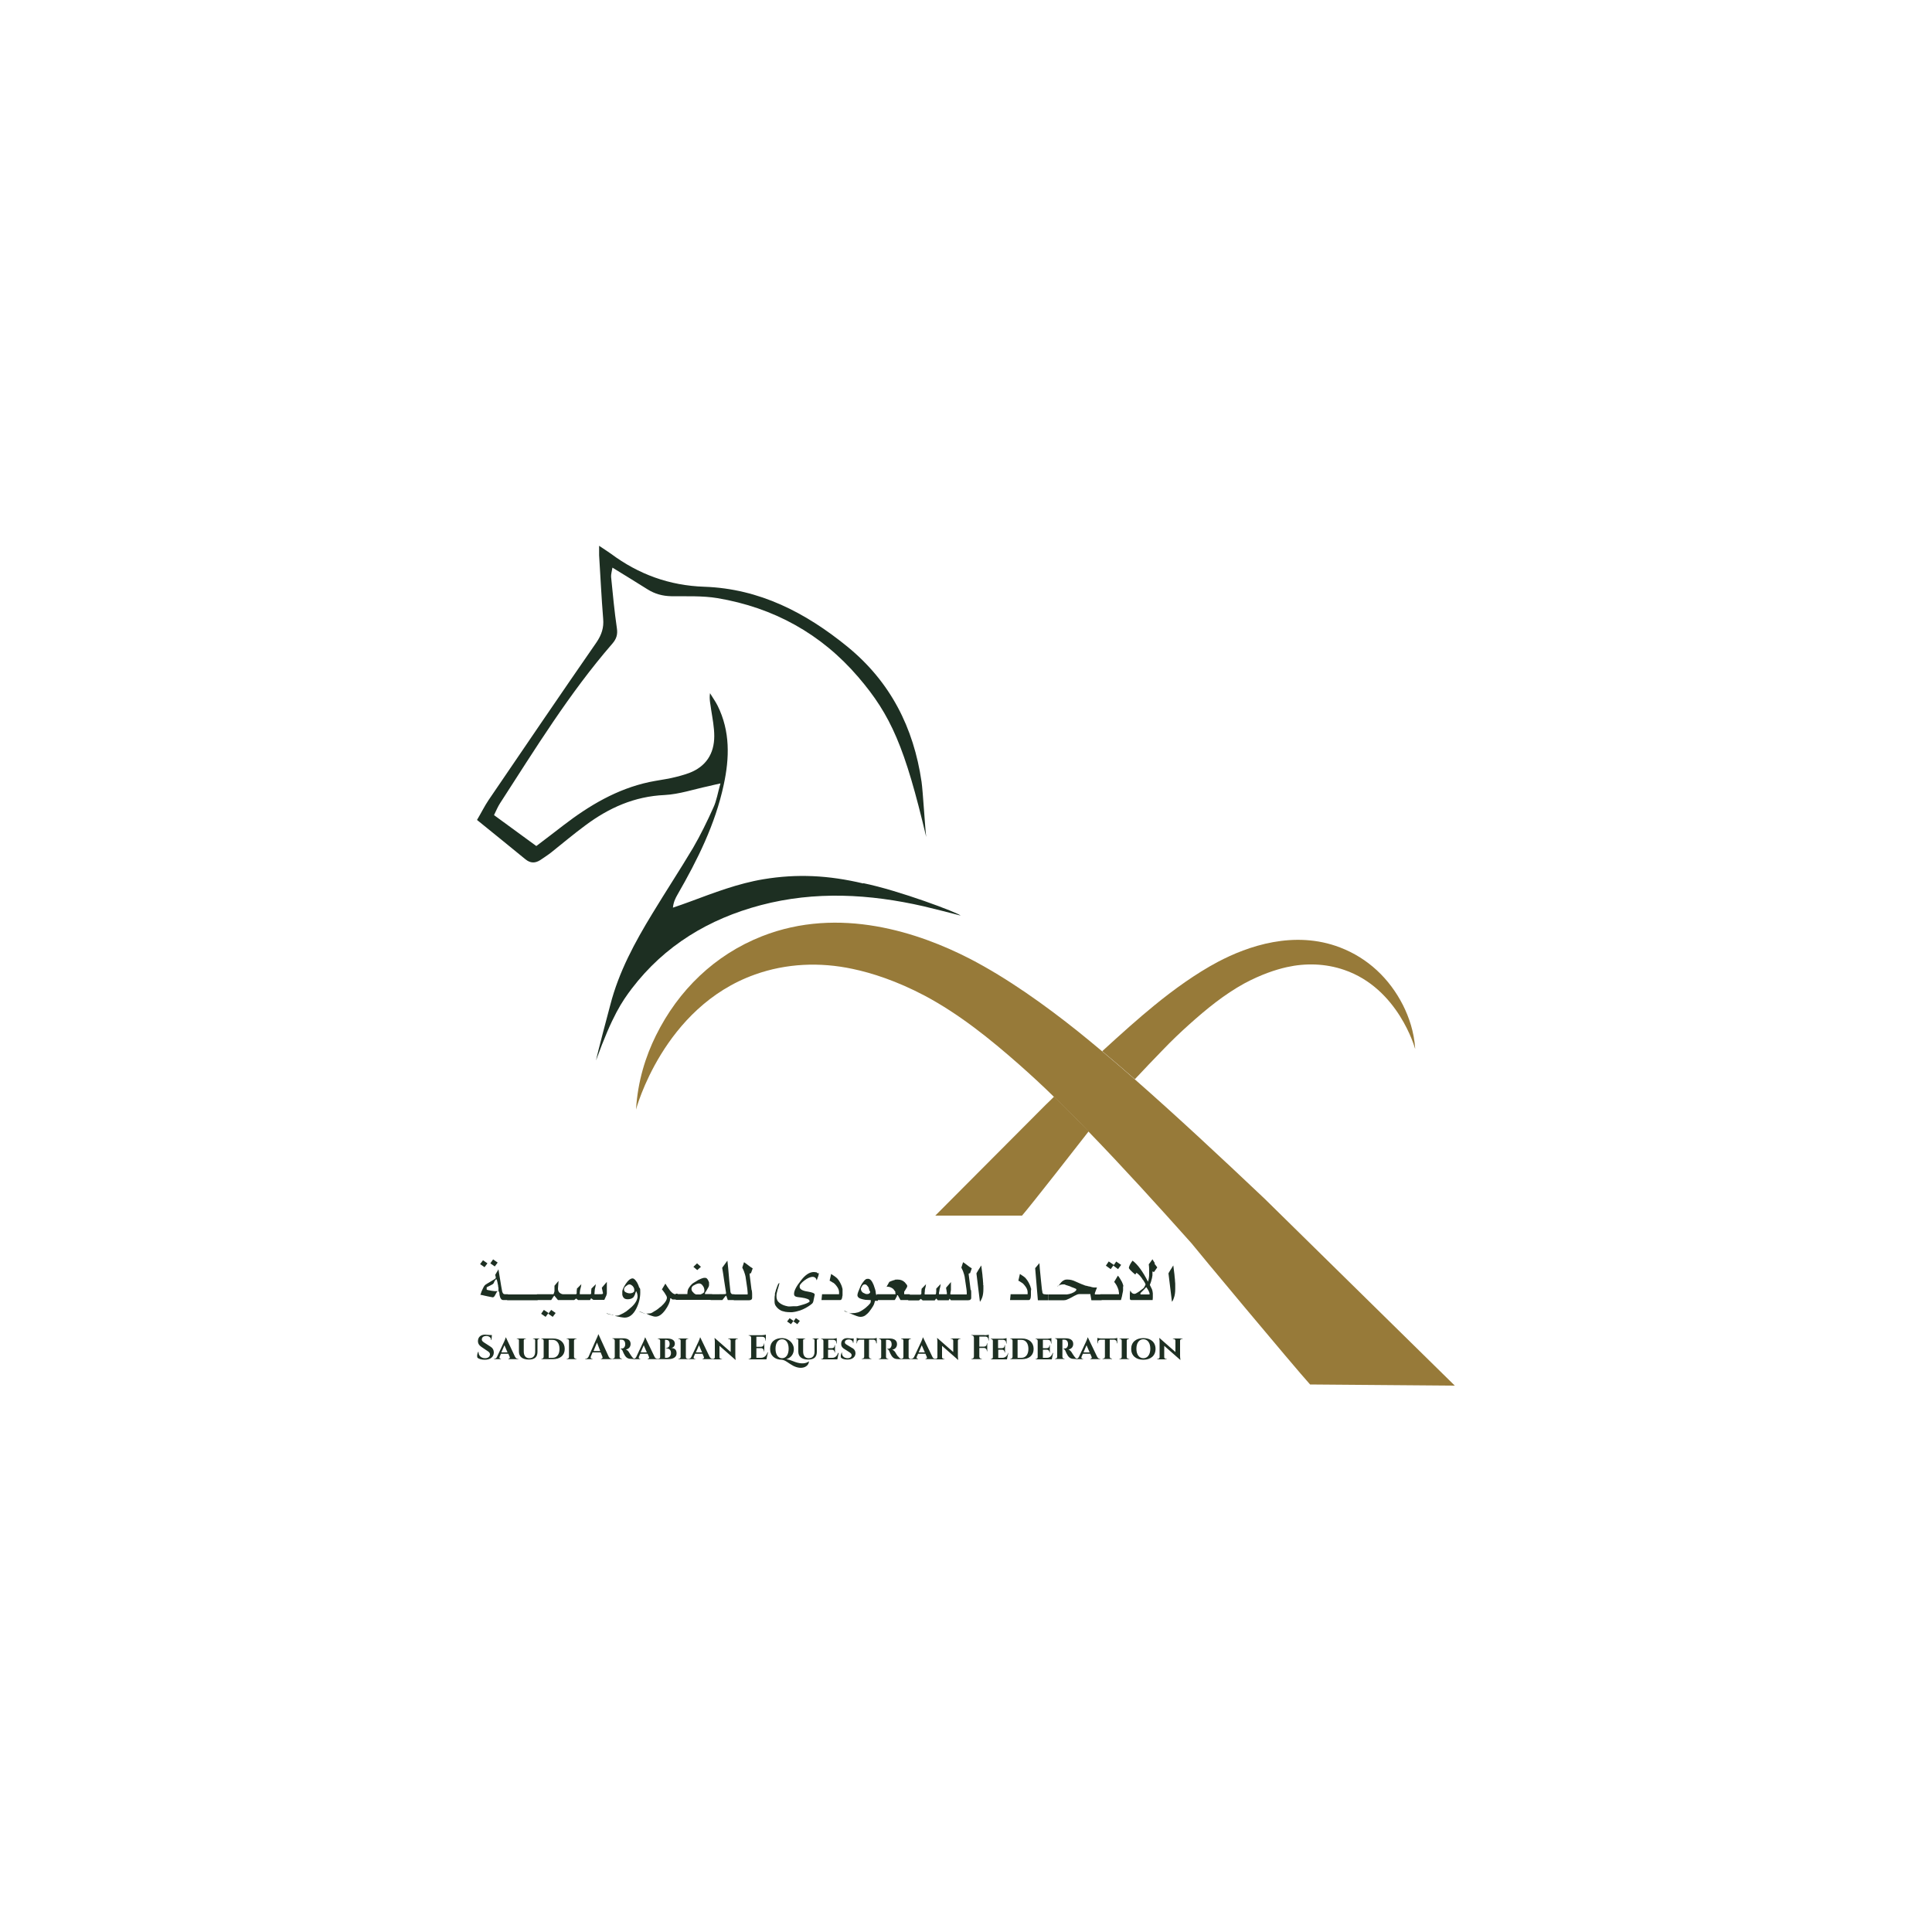 <?xml version="1.0" encoding="UTF-8"?>
<svg xmlns="http://www.w3.org/2000/svg" version="1.1" viewBox="0 0 1000 1000">
  <defs>
    <style>
      .cls-1 {
        fill: #977a39;
      }

      .cls-2 {
        fill: #1d2f22;
      }
    </style>
  </defs>
  <!-- Generator: Adobe Illustrator 28.7.0, SVG Export Plug-In . SVG Version: 1.2.0 Build 23)  -->
  <g>
    <g id="Layer_2">
      <g>
        <path class="cls-2" d="M446.9,457.3c-18.1-4.3-34.4-5.1-51.8-2.2-13.2,2.2-25.6,7-38,11.6-2.9,1.1-5.9,2.1-8.8,3.1.3-2.9,1.3-4.9,2.4-6.8,10.3-17.9,19.5-36.3,23.9-56.8,3-13.9,3.4-27.7-3.2-41-1.1-2.2-2.6-4.2-3.9-6.4-.5,3.3.3,5.9.6,8.6.7,4.5,1.6,9.1,1.6,13.6,0,9.1-4.3,15.8-13,19.1-3,1.1-6.1,1.9-9.2,2.6-3.8.8-7.7,1.3-11.5,2.1-16.7,3.6-31,12.1-44.4,22.4-4.5,3.5-9,6.9-14,10.7-7.5-5.5-14.6-10.7-21.9-16,1.2-2.5,2-4.4,3.1-6.1,18.3-28.3,35.9-57,58.1-82.6,2.1-2.4,2.9-4.7,2.4-8-1.3-8.8-2.1-17.7-3-26.6-.1-1.4.4-2.8.7-4.8,6.5,4,12.4,7.6,18.1,11.2,3.8,2.4,7.8,3.5,12.3,3.6,8,.1,16.2-.3,24,1,29,4.9,53.6,18.4,72.8,40.8,17,19.8,24.2,36.4,35.2,82.8-.6-4.7-1.7-23.7-2.4-28.5-4.1-28.1-16.1-51.8-38.4-70-21.6-17.6-45.5-30-74-31-18.1-.6-34-6.4-48.4-17.1-1.8-1.3-3.6-2.4-6.1-4.1,0,2.2,0,3.6,0,4.9.7,11,1.2,21.9,2.1,32.9.4,4.6-.8,8.2-3.4,12.1-18.8,27.1-37.3,54.4-55.9,81.7-2.1,3.1-3.8,6.6-6,10.3,8.8,7.1,16.9,13.7,25.1,20.4,2.5,2,4.9,2.1,7.6.4,1.9-1.3,3.8-2.5,5.6-3.9,5.9-4.7,11.7-9.6,17.8-14.1,12.2-9.1,25.4-15,41-15.7,7.6-.4,15.2-3,22.8-4.6,1.7-.4,3.3-.8,6.1-1.4-1.4,4.9-2,9-3.7,12.6-3.2,7.1-6.6,14.1-10.5,20.8-6.8,11.4-14.1,22.5-21,33.9-9.1,14.9-17.4,30.2-21.8,47.3-1.1,4.1-6.6,24.7-7.4,28.8,8.5-23.5,13.6-30.7,18.5-37.2,17-22.3,39.9-36.1,66.8-43.2,28.1-7.4,56.3-5.8,84.3.6,6.4,1.5,12.8,3.2,19.1,4.8-1.1-1.4-32.1-13.1-50.5-16.8M607.1,692.8v.2h.3c.5,0,1,.4,1,.9v5.9l-8.2-7.2h-.2s.2.8.2,2v7.9c0,.5-.5.9-1,.9h-.3v.2h5v-.2h-.3c-.5,0-1-.4-1-.9v-5.9l8.2,7.2h.2s-.2-.8-.2-2.1v-7.8c0-.5.5-.9,1-.9h.3v-.2h-5ZM591.8,703c-2.2,0-3.6-1.9-3.6-4.9s1.4-4.9,3.6-4.9,3.6,1.9,3.6,4.9-1.4,4.9-3.6,4.9M591.8,692.6c-3.8,0-6.3,2.1-6.3,5.6s2.5,5.6,6.3,5.6,6.3-2.1,6.3-5.6-2.5-5.6-6.3-5.6M584.2,703.3c-.6,0-1-.4-1-.9v-8.5c0-.5.5-.9,1-.9h.2v-.2h-5v.2h.2c.6,0,1,.4,1,.9v8.5c0,.5-.5.9-1,.9h-.2v.2h5.1v-.2h-.2ZM576.5,692.8h-6.6c-.7,0-1.6-.2-1.9-.3v2.8h.2v-.2c0-1,.6-1.7,1.6-1.7h2.1v8.9c0,.5-.4.9-1,.9h-.2v.2h4.9v-.2h-.2c-.5,0-1-.4-1-.9v-8.9h2.1c1,0,1.6.7,1.6,1.7v.2h.2v-2.8c-.2.1-1.2.3-1.9.3M560.8,700l1.6-3.7,1.6,3.7h-3.2ZM569.3,703.3c-.5,0-1-.3-1.4-1l-4.8-10h-.2c0,.5-.7,1.9-.8,2.2l-3.7,7.9c-.3.5-.7.8-1,.9-.1,0-.2,0-.3,0h-.1v.2h3.6v-.2h-.2c-.4,0-.9-.3-.6-1l.7-1.6h3.8l.7,1.6c.3.6-.2,1-.6,1h-.1v.2h5.2v-.2h-.1ZM557.4,703.2c-.5,0-.8-.4-1.4-1.2-.6-.8-1.1-1.7-1.3-2-.4-.6-1-1.3-1.7-1.5,1.8-.3,2.5-1.6,2.5-2.9,0-2.2-1.9-2.9-3.9-2.9h-5.5v.2h.2c.5,0,.9.4.9.9v8.5c0,.5-.4.9-.9.9h-.2v.2h4.9v-.2h-.2c-.5,0-.9-.4-.9-.9v-8.9c.2,0,.5,0,1,0,.6,0,1.8.3,1.9,2.1,0,.3,0,.6,0,.7-.3,1.5-1.1,1.8-1.9,1.8h-.5v.2c.3,0,.8.3,1.1,1.1.2.6.8,1.8,1.2,2.4.9,1.3,1.8,1.7,3.7,1.7h1.5v-.2c-.2,0-.3,0-.5,0M544.9,700.2c-.5,1.6-1.5,2.6-3,2.6h-2.1v-4.2h2c.8,0,1.4.6,1.4,1.4h0c0,.1.2.1.2.1v-3.8h-.2c0,.9-.5,1.5-1.4,1.5h-2v-4.3h2.6c1,0,1.6.7,1.6,1.7v.2h.2v-2.8c-.3.1-1.2.3-1.9.3h-6.3v.2h.2c.5,0,.9.4.9.9v8.5c0,.5-.4.9-.9.9h-.2v.2h8.4l.7-3.3h-.2ZM528.7,702.8h-2v-9.3h2c2.2,0,3.6,1.8,3.6,4.7s-1.4,4.6-3.6,4.6M528.9,692.8h-6v.2h.2c.5,0,1,.4,1,.9v8.4c0,.5-.5,1-1,1h-.2v.2h6c3.8,0,6.1-2,6.1-5.3s-2.3-5.4-6.1-5.4M521.8,700.2c-.4,1.6-1.5,2.6-3,2.6h-2.1v-4.2h2c.8,0,1.3.6,1.3,1.4h0c0,.1.2.1.2.1v-3.8h-.2c0,.9-.5,1.5-1.4,1.5h-2v-4.3h2.6c1,0,1.6.7,1.6,1.7v.2h.2v-2.8c-.3.1-1.2.3-1.9.3h-6.3v.2h.2c.5,0,.9.4.9.9v8.5c0,.5-.4.9-.9.9h-.2v.2h8.4l.7-3.3h-.2ZM509.6,691h-6.8v.2h.2c.6,0,1.1.5,1.1,1.1v9.9c0,.6-.5,1.1-1.1,1.1h-.2v.2h5.4v-.2h-.2c-.6,0-1.1-.5-1.1-1.1v-4.5h2.4c.9,0,1.5.7,1.5,1.5v.2h.2s0-4.1,0-4.1h-.2v.2c0,.9-.6,1.5-1.5,1.5h-2.4v-5.2h3c1.1,0,1.7.7,1.7,1.8v.2h.2v-3c-.3.1-1.4.3-2.1.3M492.1,692.8v.2h.3c.5,0,1,.4,1,.9v5.9l-8.2-7.2h-.2s.2.8.2,2v7.9c0,.5-.4.9-1,.9h-.3v.2h5v-.2h-.3c-.5,0-1-.4-1-.9v-5.9l8.2,7.2h.2s-.2-.8-.2-2.1v-7.8c0-.5.5-.9,1-.9h.3v-.2h-5ZM475.5,700l1.6-3.7,1.6,3.7h-3.2ZM484,703.3c-.5,0-1.1-.3-1.4-1l-4.8-10h-.2c0,.5-.7,1.9-.8,2.2l-3.7,7.9c-.4.7-.9.9-1.4.9h-.1v.2h3.6v-.2h-.1c-.4,0-.9-.3-.6-1l.7-1.6h3.8l.7,1.6c.3.6-.2,1-.6,1h-.1v.2h5.2v-.2h-.1ZM471.3,693h.2v-.2h-5.1v.2h.2c.6,0,1,.4,1,.9v8.5c0,.5-.5.9-1,.9h-.2v.2h5.1v-.2h-.2c-.6,0-1-.4-1-.9v-8.5c0-.5.5-.9,1-.9M464.8,702.1c-.6-.8-1.2-1.7-1.3-2-.3-.6-1-1.3-1.7-1.5,1.8-.3,2.5-1.6,2.5-2.9,0-2.2-1.9-2.9-3.9-2.9h-5.5v.2h.2c.5,0,.9.4,1,.9v8.5c0,.5-.4.9-1,.9h-.2v.2h4.9v-.2h-.2c-.5,0-1-.4-1-.9v-8.9c.2,0,.6,0,1,0,.6,0,1.8.3,1.9,2.1,0,.3,0,.6,0,.7-.3,1.5-1.1,1.8-1.8,1.8h-.5v.2c.3,0,.8.3,1.1,1.1.2.6.8,1.8,1.2,2.4.9,1.3,1.8,1.7,3.7,1.7h1.5v-.2c-.7,0-1.1-.3-1.8-1.2M453.8,695.3v-2.8c-.3.1-1.2.3-1.9.3h-6.6c-.7,0-1.6-.2-1.9-.3v2.8h.2v-.2c0-1,.6-1.7,1.6-1.7h2.1v8.9c0,.5-.4.9-1,.9h-.2v.2h4.9v-.2h-.2c-.5,0-1-.4-1-.9v-8.9h2.1c1,0,1.6.7,1.6,1.7v.2h.2ZM441.2,697.8l-2.8-1.7c-.7-.4-1.2-.8-1.1-1.4,0-.8.8-1.4,2-1.4s2.2.7,2.2,1.8h.2l.2-2.3h-1c-.7,0-1.7-.2-2.3-.2-1.8,0-3.1,1-3.2,2.7-.1,1.2.4,2.2,1.6,2.9l2.5,1.6c.9.6,1.3,1,1.3,1.6,0,.9-.7,1.6-2.1,1.6-1.9,0-3.1-1.3-2.9-3h-.1c-.4.7-.7,2-.4,2.7.5.6,1.7,1,3.3,1,2.5,0,4.1-1.2,4.2-3.2,0-1.3-.6-2.1-1.5-2.7M433.8,700.2c-.5,1.6-1.5,2.6-3,2.6h-2.2v-4.2h2.1c.8,0,1.3.6,1.3,1.4h0c0,.1.2.1.2.1v-3.8h-.2c0,.9-.5,1.5-1.3,1.5h-2v-4.3h2.6c1,0,1.6.7,1.6,1.7v.2h.2v-2.8c-.3.1-1.2.3-1.8.3h-6.3v.2h.2c.5,0,1,.4,1,.9v8.5c0,.5-.4.9-1,.9h-.2v.2h8.4l.7-3.3h-.2ZM420.6,692.8v.2h.2c.4,0,.8.3.8.7v6c0,2.1-1.1,3.3-3,3.3s-2.9-1.3-2.9-3.5v-5.8c0-.4.4-.7.8-.7h.3v-.2h-4.7v.2h.3c.5,0,.8.3.8.7v5.9c0,2.5,1.7,4.1,5.1,4.1s4.5-1.6,4.5-4.1v-5.9c0-.4.4-.7.8-.7h.2v-.2h-3.3ZM404.8,703c-2.1,0-3.4-1.9-3.4-4.9s1.3-4.9,3.4-4.9,3.4,1.9,3.4,4.9-1.3,4.9-3.4,4.9M418.7,704.6c-1.6,1.3-4.1,1.4-7,.4-2-.8-3.2-1.2-4.7-1.5,2.4-.7,3.9-2.6,3.9-5.3s-2.5-5.6-6.2-5.6-6.1,2.1-6.1,5.6,2.5,5.6,6.1,5.6h0c1.9.2,3.5,1.9,5.8,3.1,4.6,2.4,8.1.4,8.2-2.2h-.1ZM397.3,699.9c-.6,1.8-1.7,2.9-3.5,2.9h-2.3v-5h2.4c.9,0,1.5.7,1.5,1.5v.2h.2s0-4.1,0-4.1h-.2v.2c0,.9-.7,1.5-1.5,1.5h-2.4v-5.2h3c1.1,0,1.7.7,1.7,1.8v.2h.2s0-3.1,0-3.1c-.3.1-1.4.3-2.1.3h-6.8v.2h.2c.6,0,1.1.5,1.1,1.1v9.9c0,.6-.5,1.1-1.1,1.1h-.2v.2h9.2l.8-3.6h-.2ZM376.9,692.8v.2h.3c.5,0,.9.4,1,.9v5.9l-8.2-7.2h-.2s.2.8.2,2v7.9c0,.5-.4.9-1,.9h-.3v.2h5v-.2h-.3c-.5,0-1-.4-1-.9v-5.9l8.2,7.2h.2s-.2-.8-.2-2.1v-7.8c0-.5.5-.9,1-.9h.3v-.2h-5ZM360.2,700l1.6-3.7,1.6,3.7h-3.2ZM368.7,703.3c-.5,0-1-.3-1.4-1l-4.8-10h-.2c0,.5-.7,1.9-.8,2.2l-3.7,7.9c-.3.7-.9.9-1.4.9h-.1v.2h3.6v-.2h-.2c-.4,0-.9-.3-.6-1l.7-1.6h3.8l.7,1.6c.3.6-.2,1-.6,1h-.1v.2h5.2v-.2h-.1ZM356,693h.2v-.2h-5.1v.2h.2c.6,0,1,.4,1,.9v8.5c0,.5-.5.9-1,.9h-.2v.2h5.1v-.2h-.2c-.6,0-1-.4-1-.9v-8.5c0-.5.4-.9,1-.9M344.9,702.8h-.7s0-9.3,0-9.3h.5c1.1,0,1.9.6,1.9,2.1s-.8,2.1-1.9,2.1v.2c1.5,0,2.6.7,2.6,2.4s-1.1,2.5-2.3,2.5M347.3,697.7c1,0,2-.9,2-2.2,0-2.2-2.2-2.7-4-2.7h-4.8v.2h.2c.5,0,1,.4,1,.9v8.5c0,.5-.4.9-1,.9h-.2v.2h5.2c2.4,0,4.5-.8,4.5-3s-1.3-2.7-2.8-2.8M331.6,700l1.6-3.7,1.6,3.7h-3.2ZM340.2,703.3c-.5,0-1.1-.3-1.4-1l-4.8-10h-.2c0,.5-.7,1.9-.8,2.2l-3.7,7.9c-.3.5-.7.8-1.1.9-.1,0-.2,0-.3,0h-.1v.2h3.6v-.2h-.1c-.4,0-.9-.3-.6-1l.7-1.6h3.8l.7,1.6c.3.6-.2,1-.6,1h-.1v.2h5.3v-.2h-.1ZM328.3,703.2c-.5,0-.8-.4-1.4-1.2-.6-.8-1.1-1.7-1.3-2-.3-.6-1-1.3-1.7-1.5,1.8-.3,2.5-1.6,2.5-2.9,0-2.2-1.9-2.9-3.9-2.9h-5.5v.2h.2c.5,0,.9.4,1,.9v8.5c0,.5-.4.9-1,.9h-.2v.2h4.9v-.2h-.2c-.5,0-1-.4-1-.9v-8.9c.2,0,.6,0,1,0,.6,0,1.8.3,1.9,2.1,0,.3,0,.6,0,.7-.3,1.5-1.1,1.8-1.9,1.8h-.5v.2c.3,0,.8.3,1.1,1.1.2.6.8,1.8,1.2,2.4.9,1.3,1.8,1.7,3.7,1.7h1.5v-.2c-.2,0-.3,0-.5,0M307.2,699.3l1.8-4.4,1.7,4.4h-3.6ZM316.6,703.3c-.5,0-1.1-.3-1.5-1l-5.3-11.6h-.2c0,.5-.8,2.1-.9,2.3l-4.1,9.3c-.4.7-1,1-1.5,1h-.2v.2h3.8v-.2h-.2c-.5,0-1-.4-.7-1.1l.9-2.2h4.2l.9,2.2c.3.7-.2,1.1-.7,1.1h-.1v.2h5.7v-.2h-.2ZM298.2,693h.2v-.2h-5.1v.2h.2c.6,0,1,.4,1,.9v8.5c0,.5-.5.9-1,.9h-.2v.2h5.1v-.2h-.2c-.6,0-1-.4-1.1-.9v-8.5c0-.5.5-.9,1.1-.9M286,702.8h-2v-9.3h2c2.2,0,3.6,1.8,3.6,4.7s-1.4,4.6-3.6,4.6M286.2,692.8h-6v.2h.2c.5,0,1,.4,1,.9v8.4c0,.5-.5,1-1,1h-.2v.2h6c3.8,0,6.1-2,6.1-5.3s-2.3-5.4-6.1-5.4M275.9,692.8v.2h.3c.4,0,.8.3.8.7v6c0,2.1-1.1,3.3-3,3.3s-2.9-1.3-2.9-3.5v-5.8c0-.4.4-.7.8-.7h.3v-.2h-4.7v.2h.3c.4,0,.8.3.8.7v5.9c0,2.5,1.7,4.1,5.1,4.1s4.5-1.6,4.5-4.1v-5.9c0-.4.4-.7.8-.7h.2v-.2h-3.3ZM259.5,700l1.6-3.7,1.6,3.7h-3.2ZM268,703.3c-.5,0-1-.3-1.4-1l-4.7-10h-.2c0,.5-.7,1.9-.8,2.2l-3.7,7.9c-.3.7-.9.9-1.4.9h-.1v.2h3.6v-.2h-.1c-.4,0-.9-.3-.6-1l.7-1.6h3.8l.7,1.6c.3.6-.2,1-.6,1h-.1v.2h5.2v-.2h-.1ZM254,697.1l-3.4-2.2c-.7-.5-1.3-.9-1.2-1.7,0-1,.9-1.7,2.3-1.7s2.5.8,2.5,2.1h.2l.2-2.6h-1.1c-.8,0-1.8-.2-2.4-.2-2.3,0-3.6,1.3-3.7,3.1-.1,1.3.5,2.4,1.7,3.2l3.1,2.1c1,.6,1.4,1.1,1.4,1.8,0,1.1-.9,2-2.5,2-2.2,0-3.5-1.5-3.4-3.3h-.2c-.5.8-.7,2.3-.4,3,.7.7,2.2,1.1,3.8,1.1,2.9,0,4.6-1.4,4.7-3.7,0-1.3-.5-2.3-1.6-3M608.3,665.2c0-.6,0-1.3-.1-1.9,0-.7-.1-1.4-.2-2.3,0-.8-.2-1.8-.3-2.8l-.4-3.2c-.2.3-.5.7-.7,1.1-.2.4-.5.8-.7,1.1-.7,1.2-1.1,1.8-1.1,1.9l1.8,14.7c.5-.6.8-1.3,1-2,.5-1.3.7-2.9.7-4.6s0-1.4,0-2M595,670h-4.7v-.7l1.9-1.9,1.1-1.2c1,1.4,1.5,2.4,1.7,3.2v.5ZM597.8,653.9c-.4-.7-.9-1.4-1.3-2.1-.5.7-.9,1.3-1.2,1.7-.3.4-.6.7-.7.9.1.8.2,1.7.2,2.6,0,.9,0,1.7,0,2.7s-.2,2.5-.6,3.7h0c-2.7-5.3-5.4-9-8-10.9-1.2,1.6-1.8,2.9-1.9,3.7,0,.5,1.1,1.7,3.3,3.5.1-.2.2-.3.3-.4.1-.2.2-.3.3-.5h0c.6.3,1.2.9,1.7,1.4.5.6,1,1.2,1.4,1.8v.2c.1,0,.3.2.3.2h0c.3.4.5.8.7,1.1.2.3.4.7.6,1.2v.3c-.4.9-.8,1.6-1.2,1.9-.3.2-.7.5-1.2.9-.5.4-1,.8-1.7,1.2-.6.4-1.2.7-1.6.7-.8,0-1.4-.4-1.8-1.1l-.4-.6-.2,1.6v1.3c0,.4,0,.8,0,1,0,.3,0,.5.1.6.1.3.3.4.6.4h11.1c0-.5.1-.9.1-1.3,0-.4,0-.8,0-1.1s0-.3,0-.4c0-.1,0-.2,0-.3,0-.4,0-.7-.1-1,0-.3-.1-.7-.2-1l-.2-.6c-.2-.3-.3-.7-.5-1-.2-.4-.3-.7-.5-1v-.3l.4-1c.2-.5.3-1,.4-1.4.1-.4.2-.7.3-1.1,0-.3.1-.7.2-1.2,0-.5,0-1.1,0-1.7v-.4l.8.3h0s0,0,0,0h0c.4-.6.8-1.1,1-1.4.3-.4.5-.7.7-1-.5-.7-1-1.3-1.5-2M577.8,652.9l-1.5,2.2,2.4,1.8,1.6-2.2-2.5-1.7ZM573.9,652.9l-1.5,2.2,2.5,1.8,1.6-2.2-2.5-1.7ZM581.4,665.9v-.6c-.1-.2-.2-.6-.4-1.1-.2-.5-.4-1-.7-1.4-.1-.2-.3-.5-.4-.7-.1-.2-.3-.5-.5-.8h0c-.2-.4-.5-.7-.8-1l-1.9,3.2c.5.6.9,1.2,1.3,1.9.4.7.7,1.6,1,2.5h0c0,.3,0,.5.1.8,0,.2.1.5.1.7v.5h-9.7v3h10.7c.4-1.4.7-2.5.8-3.4.2-.8.3-1.4.3-1.7h0s0-.3,0-.3v-.8c0-.3,0-.5,0-.8M547.7,665.5h-.2v.5l.3-.6h-.2ZM566.7,669.9v-.6l1.1-2.9c-.3,0-.6,0-1.1,0-.4,0-1,0-1.6-.2h0c-.5-.2-1-.3-1.7-.4-.6-.2-1.2-.3-1.7-.4-.4-.2-1-.4-1.8-.7-.8-.3-1.8-.8-3-1.3-1.6-.8-3-1.1-4.2-1.1h-.7c-.7,0-1.3.3-1.9.7-.6.4-1.1,1-1.7,1.8l-.4.6h.1c.5-.4,1.3-.6,2.3-.6s.6,0,1.2.3c.6.2,1.4.4,2.2.7.6.3,1.1.5,1.7.7.5.2,1.1.4,1.6.7v.4c0,.2-.2.5-.6.8-.3.3-.9.6-1.6.9-.3.1-.6.3-.9.3-.2,0-.4.2-.6.2-.2,0-.4,0-.5.1-.2,0-.4,0-.6.1h-9.8v3h8.2c.5,0,1.1-.1,1.7-.4.7-.3,1.4-.6,2.3-1.1,1-.6,1.8-1,2.5-1.3.6-.3,1.2-.4,1.6-.4h.3s5.3,0,5.3,0v.3l.5,2.9h5.3v-3h-3.5ZM541.1,669.9c-.1,0-.2,0-.3,0-.1,0-.3,0-.4,0h0c-.1,0-.2-.1-.4-.2-.1,0-.2-.2-.3-.3h0c0-.1-.2-.6-.2-.6v-.4c-.1-.2-.2-.8-.3-1.9-.1-1.1-.3-2.7-.5-4.8-.2-2.1-.4-3.8-.5-5.1-.1-1.3-.2-2.3-.2-2.8l-2.2,2.6,1.4,16.6h5.2v-3h-1.3ZM533.7,667.9h0c0-.2,0-.3,0-.6,0-.2,0-.5-.2-.8-.1-.5-.3-1.1-.6-1.7-.3-.6-.6-1.3-1.1-2-.2-.3-.4-.5-.6-.8-.2-.2-.4-.5-.6-.7-.2-.2-1.1-.9-2.7-1.9l-.8,3.5c.1,0,.3.1.4.2.1,0,.3.1.4.2h0c.2.1.4.3.6.4.2.1.4.2.5.3.3.2.7.5,1,.9.3.4.7.8,1,1.3.6.9.9,1.8.9,2.7v1h-8.8l-.3,3h9.7c.5,0,.8-.4,1-1.3,0-.3.1-.7.1-1.1,0-.3,0-.7,0-1.1v-1.6ZM508.9,665.2c0-.6,0-1.3-.1-1.9,0-.7-.1-1.4-.2-2.3,0-.8-.2-1.8-.3-2.8l-.4-3.2c-.2.3-.5.7-.7,1.1-.3.4-.5.8-.7,1.1-.7,1.2-1.1,1.8-1.1,1.9l1.8,14.7c.5-.6.8-1.3,1.1-2,.5-1.3.7-2.9.7-4.6s0-1.4,0-2M502.4,667.7c-.2-1.3-.3-2.7-.5-4-.2-1.3-.3-2.7-.5-4v-.5l.7-.2.9-2.5c-.8-.5-1.6-1-2.3-1.6-.7-.5-1.4-1.1-2.2-1.6-.4,1.3-.7,2.2-.9,2.8.3.6.5,1.1.7,1.5.2.4.3.8.4,1.1.2.5.4,1.2.6,2.1,0,.4.2,1.1.3,2.1.2,1,.3,2.4.6,4.1.1.7.2,1.4.2,2.2h0c0,.6,0,.8-.1.8h-7.1v3h8c1,0,1.5-.5,1.5-1.2,0-.7,0-1.4,0-2.1,0-.7,0-1.3-.1-2M491.9,669.9v-.5l.3-1.7v-4.1l-2.5,2.9c0,.5.1.9.2,1.3,0,.4.1.8.2,1.3h0s0,.2,0,.2v.2s0,.4,0,.4h-4.1v-.5c0-.4.1-.8.2-1.1,0-.4.1-.8.2-1.2h0s.3-1.2.3-1.2l.2-1.3-2.3,2.4c0,.4,0,.8,0,1.1,0,.3,0,.7-.1,1.1v.4c-.1,0-.2.2-.2.2v.2h-5.7v-.5c0-.4,0-.8.1-1.1,0-.4,0-.8.1-1.2h0s.3-1.2.3-1.2l.2-1.3-2.3,2.4c0,.4,0,.8-.1,1.1,0,.3,0,.7,0,1.1v.4c-.1,0-.3.2-.3.2v.2h-6.5v3h5.5c.2-.1.3-.2.5-.4.2-.1.3-.2.5-.4h0s1,.8,1,.8h6.2c.1-.2.3-.3.4-.5.1-.1.2-.3.4-.5l.8.9h5.7c0-.2.1-.3.2-.4,0,0,.1-.2.2-.4h0c0,0,.7.8.7.8h2.2v-3h-2.1ZM458.8,666v.4c-.1,0,0-.4,0-.4h0ZM468,669.9v-.8s0-.3,0-.3v-.2l.2-.3.2-.3h0s.6-1,.6-1c.3-.4.4-.7.5-.9,0-.2.1-.3.1-.4,0-.2-.1-.5-.3-.8-.3-.3-.6-.7-.9-1.1-1-1-2.2-1.5-3.8-1.5s-1,0-1.5.2c-.5.1-1,.3-1.6.5l-1.2.5-1,1.8-.4.7h.5c.9,0,1.7.3,2.6.9.3.2.5.4.7.7.2.3.4.6.7.9h0c0,.2,0,.4,0,.5,0,.1,0,.2.1.4v.5h-9.7v3h9.3c.2-.2.3-.4.3-.5l.2-.2h0c0,0,0-.1,0-.1l.7-1.3h0c0,0,0-.1,0-.1v-.3h.5v.2l1.3,2.3h4.8v-3h-2.9ZM437.1,678.3c0,.1,0,.2,0,.4h.1c0,.1,1.7.6,1.7.6-1.2-.6-1.9-.9-1.9-1M450.4,668.5h0c0,.1,0,.2,0,.2v.2c-.3.6-.8.9-1.5.9s-.7,0-1.1-.2c-.3-.1-.7-.3-1.1-.5h0c-.7-.5-1.1-1.2-1.1-2v-.4c0,0,.2-.1.2-.1h0s.1-.3.1-.3v-.2c.1,0,.2-.2.2-.2l.2-.3h0c0,0,0-.1,0-.1h0c.4-.5.8-.7,1.3-.7s.6.1.9.3c.3.3.6.6.8.9l.3.5h0c0,.2.1.4.2.7,0,.3.2.7.4,1.1h0ZM453.5,669.9h0c0-.1-.2-.4-.2-.4v-.3c0-.4-.1-1-.3-1.7-.2-.7-.5-1.5-.8-2.4-.9-2.2-1.8-3.2-2.9-3.2s-1.3.3-2,1c-.6.7-1.3,1.6-1.9,2.9-.5,1.2-.9,2.1-1.2,2.9-.3.8-.4,1.3-.4,1.7s.2.9.6,1.2c.4.4,1,.6,1.7.8.5.1,1.1.3,1.9.4.7,0,1.4.1,2.2.1h.5v.5c0,.7-.2,1.1-.4,1.3h0s-.8.9-.8.9c-.4.4-.8.7-1.2,1.1-.4.4-.9.7-1.3,1-.5.4-1.1.7-1.6,1-.5.3-1,.5-1.4.6-.5.1-1,.2-1.4.3-.5,0-1,.1-1.4.1-.2,0-.3,0-.5,0-.2,0-.3,0-.5,0h0s-1.1-.3-1.1-.3c.2,0,.5.2.7.3.3.1.5.2.9.4,1.1.5,2.1.8,2.8,1.1.8.3,1.4.4,1.9.4.8,0,1.6-.2,2.4-.7.7-.5,1.5-1.2,2.2-2.1.7-.9,1.3-1.8,1.8-2.6.5-.8.8-1.6,1-2.5v-.2l.2-.2h0c0,0,1.4,0,1.4,0v-3h-.9ZM436.1,667.9h0c0-.2,0-.3,0-.6,0-.2-.1-.5-.2-.8-.1-.5-.3-1.1-.6-1.7-.3-.6-.6-1.3-1.1-2-.2-.3-.4-.5-.6-.8-.2-.2-.4-.5-.7-.7-.2-.2-1.1-.9-2.7-1.9l-.8,3.5c.1,0,.3.1.4.2.1,0,.3.1.4.2h0c.2.1.4.3.6.4.2.1.4.2.6.3.3.2.6.5,1,.9.3.4.7.8,1,1.3.6.9.9,1.8.9,2.7v1h-8.8l-.3,3h9.7c.5,0,.8-.4,1-1.3,0-.3.1-.7.2-1.1,0-.3,0-.7,0-1.1v-1.6ZM411.9,682.3l-1.2,1.7,2,1.4,1.3-1.7-2-1.4ZM408.7,682.3l-1.3,1.7,2,1.4,1.3-1.7-2-1.4ZM423.2,659.2v-.2c0,0-.2-.2-.2-.2,0,0-.2,0-.3-.2h0s-.2-.1-.2-.1c-.1,0-.2,0-.4,0h0c0,0-.4-.1-.9-.1-2.2,0-4.5,1.5-6.8,4.6-2.3,2.9-3.4,5.1-3.4,6.7s1.3,1.6,3.8,1.9c2.8.4,4.2,1,4.2,1.7h0c0,.1,0,.2,0,.2h0v.3c-.4.3-1,.6-1.7.9-.7.3-1.5.5-2.5.8-.4.1-.7.2-1,.3-.3,0-.5.1-.7.2-.3,0-.5.1-.7.1-.2,0-.3,0-.4,0,0,0-.2,0-.3,0-.2,0-.3,0-.5,0-.2,0-.3,0-.5,0-.6,0-1.2.1-1.6.1h-.2c-.2,0-.5,0-.8,0-.3,0-.6-.1-1-.2-.3,0-.7-.2-1.1-.3-.4-.1-.8-.3-1.2-.5-1-.5-1.7-1.1-2.2-1.7-.4-.6-.7-1.4-.7-2.3v-.4c0-.5,0-1,.2-1.7h0c.1-.4.2-.7.3-1.1,0-.4.2-.7.3-1.1h0c.4-1.4.7-2.3.7-2.8h-.1c-.4.1-.8,1-1.4,2.8h0c-.1.3-.2.5-.3.8,0,.2-.1.5-.2.7v.2c0,0-.1.2-.1.2l-.2.7c0,.2,0,.3,0,.4,0,.1,0,.3,0,.4h0c-.2.7-.2,1.7-.2,3.2s.3,2,.9,2.8c.6.8,1.4,1.5,2.4,2,.3.2.7.3,1.1.4.4.1.8.2,1.2.3.7.1,1.6.2,2.6.2s1.1,0,1.6-.1c.5,0,1-.2,1.6-.3h0c.6-.2,1.2-.3,1.8-.5.6-.2,1.1-.4,1.5-.6.9-.4,1.8-.9,2.6-1.4.8-.5,1.5-1,2.2-1.6.3-.3.4-.6.5-.9.1-.3.2-.5.2-.8,0-.1,0-.3.1-.5l.5-2.4c0-.7-1.2-1.2-3.7-1.6-2.8-.4-4.1-1.3-4.1-2.4s.2-1,.6-1.6c.4-.5,1-1.1,1.8-1.7.8-.6,1.6-1.1,2.3-1.4.7-.3,1.4-.5,2-.5,1.1,0,1.8.6,2.1,1.7h0s0,.4,0,.4v-.2s.1-.3.1-.3h0c.1-.3.2-.6.3-.8,0-.2.2-.4.2-.6.2-.5.4-.9.4-1.2,0-.2.1-.4.1-.6v-.5ZM389,667.7c-.2-1.3-.3-2.7-.5-4-.2-1.3-.3-2.7-.5-4v-.5l.7-.2.9-2.5c-.8-.5-1.6-1-2.3-1.6-.7-.5-1.4-1.1-2.2-1.6-.4,1.3-.7,2.2-.9,2.8.3.6.5,1.1.7,1.5.2.4.3.8.4,1.1.2.5.4,1.2.6,2.1,0,.4.2,1.1.3,2.1.2,1,.3,2.4.6,4.1,0,.7.2,1.4.2,2.2h0c0,.6,0,.8-.1.8h-7.1v3h8c1,0,1.5-.5,1.5-1.2,0-.7,0-1.4,0-2.1,0-.7-.1-1.3-.2-2M379.4,669.9c-.9,0-1.4-.7-1.4-2-.1-1.2-.3-2.7-.5-4.7-.2-1.9-.4-4.2-.6-6.9l-.4-3.8-2.7,3.7c.4,2.2.7,4.4,1,6.5.3,2.1.7,4.3,1,6.4v.5c-.1,0-.3.2-.3.2h0c0,.1-7.7.1-7.7.1v3h6.1c1.2-1.6,1.8-2.3,1.9-2.3s.4.8.9,2.3h3.5v-3h-.7ZM360.8,653.9l-1.9,1.8,2,1.7,1.9-1.7-2-1.8ZM364.5,668.2v.2s0,.4,0,.4c0,0-.2.2-.3.3l-.4.3h0c-.3.2-.5.3-.7.4-.2,0-.4.1-.5.2h0c-.3,0-.7,0-1.1,0h-.6s-.3,0-.3,0h-.3c-.1,0-.3-.1-.4-.2-.1,0-.3-.1-.4-.2h0s-.2-.2-.2-.2h-.2v-.2c-.8-.6-1.2-1.3-1.2-2.1s.5-1.6,1.6-2c.5-.3.9-.5,1.3-.6.4-.1.7-.2,1-.2.8,0,1.5.4,2.1,1.4.2.3.4.6.5,1,.1.3.2.8.2,1.3v.3ZM364.9,669.9v-.7l.6-.9,1.2-2.1c.2-.4.3-.7.3-1.1v-1.4c0,0-.5-1.1-.5-1.1-.4-.8-.9-1.2-1.5-1.2s-.9,0-1.4.2c-.5.2-1,.3-1.5.6-.5.2-1.1.5-1.6.9-.5.3-1,.6-1.5.9-.4.2-.7.5-1,.8-.3.3-.6.6-.8.9-.3.4-.5.7-.7,1-.2.3-.3.6-.4.8,0,.2-.2.5-.2.8,0,.3-.1.7-.1,1.1v.4h-6v3h18.8v-3h-3.7ZM334.2,680.1c-2.2-1-3.3-1.4-3.3-1.2l3.2,1.2h0s.1,0,.1,0ZM349.7,669.9c-.5,0-1.1-.2-1.7-.7h0c-.5-.4-1.1-1-1.6-1.8-.2-.2-.3-.4-.5-.7-.2-.3-.4-.5-.5-.7l-1-1.6-1.8,3c.2.2.4.4.6.7.2.3.5.7.8,1.1.4.6.7,1.1.9,1.5.2.4.3.7.3,1,0,.9-.6,2-1.7,3.2l-1.3,1.3h0c-.3.2-.5.4-.8.6-.3.2-.5.4-.7.6-.8.6-1.4,1-2,1.3-.5.3-.9.6-1.1.7-.4.2-.8.4-1.2.4-.4,0-.8.1-1.2.1s-.3,0-.4,0c-.1,0-.2,0-.4,0h.1c1.1.6,2.1,1,2.9,1.2.8.3,1.4.4,1.9.4,1.7,0,3.3-1.1,5-3.4,1.6-2.2,2.4-4.1,2.6-5.7v-.4h.4c.2.2.3.3.4.4.1,0,.2.2.4.2h0c0,0,.3,0,.8,0h1.8v-3h-.9ZM316.9,680.6c-.3,0-.6-.2-1-.3-1.2-.3-1.8-.5-1.8-.6,0,.1,0,.2,0,.3h.2c0,0,.7.2.7.2l1.7.4c.2,0,.3,0,.5,0,.2,0,.4,0,.5,0-.2,0-.5-.1-.8-.2M328.2,668.3c0,.2,0,.3,0,.3-.1,0-.2.2-.3.2-.1.1-.3.2-.4.3-.2.1-.4.2-.6.2-.2,0-.4.1-.5.1,0,0-.1,0-.2,0-.2,0-.4,0-.7,0-.2,0-.5-.1-.8-.2-.1,0-.3,0-.5-.2-.2,0-.4-.2-.6-.3h0c-.4-.3-.6-.7-.6-1.3s.3-1.2,1-1.7c.4-.3.7-.5,1-.7.3-.1.6-.2.8-.2.5,0,1.1.3,1.7.9.5.6.8,1.2.8,1.8s0,.6,0,.7M330.8,666.4c-.2-.9-.6-1.7-1-2.5-.4-.6-.8-1.2-1.2-1.6-.4-.4-.8-.6-1.2-.6-.6,0-1.1.3-1.7.7-.6.5-1.2,1.2-1.8,2.1-.6.9-1,1.6-1.3,2.3-.3.7-.5,1.2-.5,1.6v1.8c.2.5.2.8.3.9h0c.4.9,1.2,1.4,2.4,1.4s2.3-.3,3-1c.1,0,.2-.3.4-.6.2-.3.4-.7.6-1.3,0-.2,0-.3.1-.4,0-.1.1-.2.2-.4v-.3h.4v.2c.1.2.2.5.3.9.1.5.2.9.2,1.3,0,1.7-1,3.6-3,5.5-1,.9-2,1.7-2.9,2.4-1,.7-2,1.2-3.1,1.7l-.4.2h0s-.6.2-.6.2c-.3,0-.6.1-1,.1-.2,0-.3,0-.5,0-.2,0-.3,0-.5,0h.3c0,0,.3.2.3.2.2,0,.5.1.9.2.4,0,.9.2,1.5.3,1.1.2,1.9.3,2.3.3,2.4,0,4.4-1.5,6-4.6,1.4-2.8,2.1-5.6,2.1-8.4s-.1-1.6-.4-2.5M311.5,666.6c.1.5.2.9.3,1.3,0,.4.2.8.3,1.3v.3l-.3.3h0c0,.1-4.1.1-4.1.1v-.4c0-.4.1-.8.1-1.2,0-.4.1-.7.1-1.1h0c0,0,.3-1.2.3-1.2l.2-1.3-2.3,2.3c0,.4,0,.8-.1,1.1,0,.3,0,.7,0,1.1v.3c-.1,0-.2.2-.2.2v.2h-5.7v-.4c0-.4,0-.8.1-1.2,0-.4.1-.7.2-1.1h0c0,0,.3-1.2.3-1.2l.2-1.3-2.3,2.3c0,.4,0,.8-.1,1.1,0,.3,0,.7,0,1.1v.3c-.1,0-.2.2-.2.2v.2h-6.5v3h5.4c.2-.1.4-.3.5-.4.2-.1.3-.2.5-.4h0s1,.8,1,.8h6.2c.1-.2.2-.3.3-.5,0-.1.2-.3.3-.4h0c0,0,1.1.8,1.1.8h5.7l1.1-2.4c0-.3.1-.6.2-.8,0-.2,0-.4,0-.6h0c0-.2,0-.4,0-.6,0-.2,0-.4,0-.7v-4.2l-2.5,2.9ZM285.3,678l-1.5,2,2.3,1.6,1.5-2-2.3-1.6ZM281.5,678l-1.4,2,2.3,1.6,1.5-2-2.4-1.6ZM291.5,669.9c-.6,0-1.3-.3-2-.9h0c-.5-.6-.7-1.2-.7-2h0s.3-4,.3-4l-2.1,2.5c0,.5,0,.9,0,1.3,0,.4,0,.8,0,1.3h0c0,.5-.2.9-.3,1.2,0,.3-.2.5-.3.6h0c0,0-8.5,0-8.5,0v3h7.4c1-1.6,1.6-2.3,1.6-2.3s.7.8,1.9,2.3h3.1v-3h-.3ZM274.1,673h4.2v-3h-4.2v3ZM270.2,673h4.2v-3h-4.2v3ZM266.3,673h4.2v-3h-4.2v3ZM262.5,673h4.2v-3h-4.2v3ZM261.4,669.9c-.4,0-.7-.1-1-.4h0c0,0-.2-.4-.2-.4l-.2-.3h0c0-.2-.3-1.3-.6-3.2-.3-1.9-.8-4.8-1.4-8.6l-1.7,2.9c.2.5.3,1,.3,1.3v.2h0c0,0,0,.2,0,.2h0c-.6.5-1.2.9-1.8,1.2-.6.4-1.2.7-1.8,1.1-.6.3-1,.6-1.3.8-.4.2-.6.4-.7.5-.3.3-.7.9-1,1.6-.2.5-.4.9-.6,1.3-.2.4-.3.8-.4,1.1-.2.6-.3.9-.4,1h.1s.2,0,.2,0c0,0,.2,0,.4.1.2,0,.5.1.9.2.2,0,.5.1.8.2.3,0,.6.1,1,.2,1.9.4,3,.6,3,.6.5,0,.9-.4,1.3-1.2.3-.5.5-1,.7-1.3.2-.3.4-.6.5-.7,0,0-.2,0-.3,0-.4,0-.8,0-1.2,0-.5,0-1-.2-1.6-.2-.6-.1-1.1-.2-1.5-.3-.4,0-.7-.2-1-.3v-1.2l2.2-1.1c.4-.2.7-.4.9-.5.2-.2.4-.3.5-.5l.4-.9c.2-.3.4-.6.5-.8.2-.2.3-.4.5-.4h0c0,0,0,0,.1.1,0,.1.2.4.3.7,0,.2.1.5.2.9,0,.4.2.9.3,1.5,0,.6.1,1,.2,1.3,0,.3,0,.6,0,.7h0c0,.2,0,.4,0,.5,0,.1,0,.2-.1.3l.2.2s.1.2.3.6c0,0,0,.3.1.6,0,.3,0,.8.2,1.4.3,1.3.9,2,1.8,2h2.4v-3h-1.4ZM255.2,651.9l-1.4,2,2.3,1.6,1.5-2-2.3-1.6ZM250,652.3l-1.5,2,2.3,1.6,1.5-2-2.3-1.6ZM257.6,668.2h0c0,0-.2.2-.2.2.2,0,.3-.1.4-.2h-.2ZM248.6,670.3h0s0,0,0,0h0Z"/>
        <path class="cls-1" d="M563.4,585.7c-3.7,4.8-29.8,38.2-34.4,43.5h-44.9l57.3-57.5c1.4-1.3,2.8-2.7,4.2-4.1,1.9,1.8,3.7,3.7,5.6,5.5,4.1,4.1,8.2,8.3,12.3,12.5"/>
        <path class="cls-1" d="M732.4,542.7s-8.5-31.1-36.7-40.7c-9.6-3.3-19.9-3.6-29.7-1.4-5.8,1.3-13.3,3.8-21.9,8.4-10.4,5.7-19.7,13.3-28.5,21.2-4.7,4.2-9.3,8.6-13.7,13.2-4.9,5-9.7,10.1-14.5,15.2-5.8-5.1-11.5-10-16.9-14.5,9.8-9,19.1-17.3,27.1-23.8,9.9-8.1,21.4-16.4,32.7-22.4,15.5-8.2,39.6-16.6,63.3-7.5,14.4,5.5,25.6,16.1,32.6,29.9,3.1,6.2,5.7,13.7,6.3,22.4"/>
        <path class="cls-1" d="M753,717.2l-74.9-.6c-8.5-9.4-60-71.2-61.4-73.1-17.5-19.6-35.1-39-53.3-57.8-4-4.2-8.1-8.4-12.3-12.5-1.9-1.9-3.7-3.7-5.6-5.5-5.9-5.8-11.9-11.3-18-16.7-15.1-13.3-31-26.1-48.8-35.6-14.6-7.7-27.4-11.8-37.4-13.9-16.8-3.6-34.3-2.9-50.5,2.9-47.6,16.9-61.6,69.9-61.6,69.9.9-14.8,5-27.6,10.3-38.3,11.6-23.5,30.5-41.8,54.9-51.4,40.1-15.8,81.3-1.9,107.7,11.7,19.3,10,38.9,24,55.9,37.6,4,3.2,8.1,6.6,12.4,10.2,5.4,4.5,11.1,9.4,16.9,14.5,21.1,18.5,44.6,40.4,67.2,61.8l98.4,96.7Z"/>
      </g>
    </g>
  </g>
</svg>